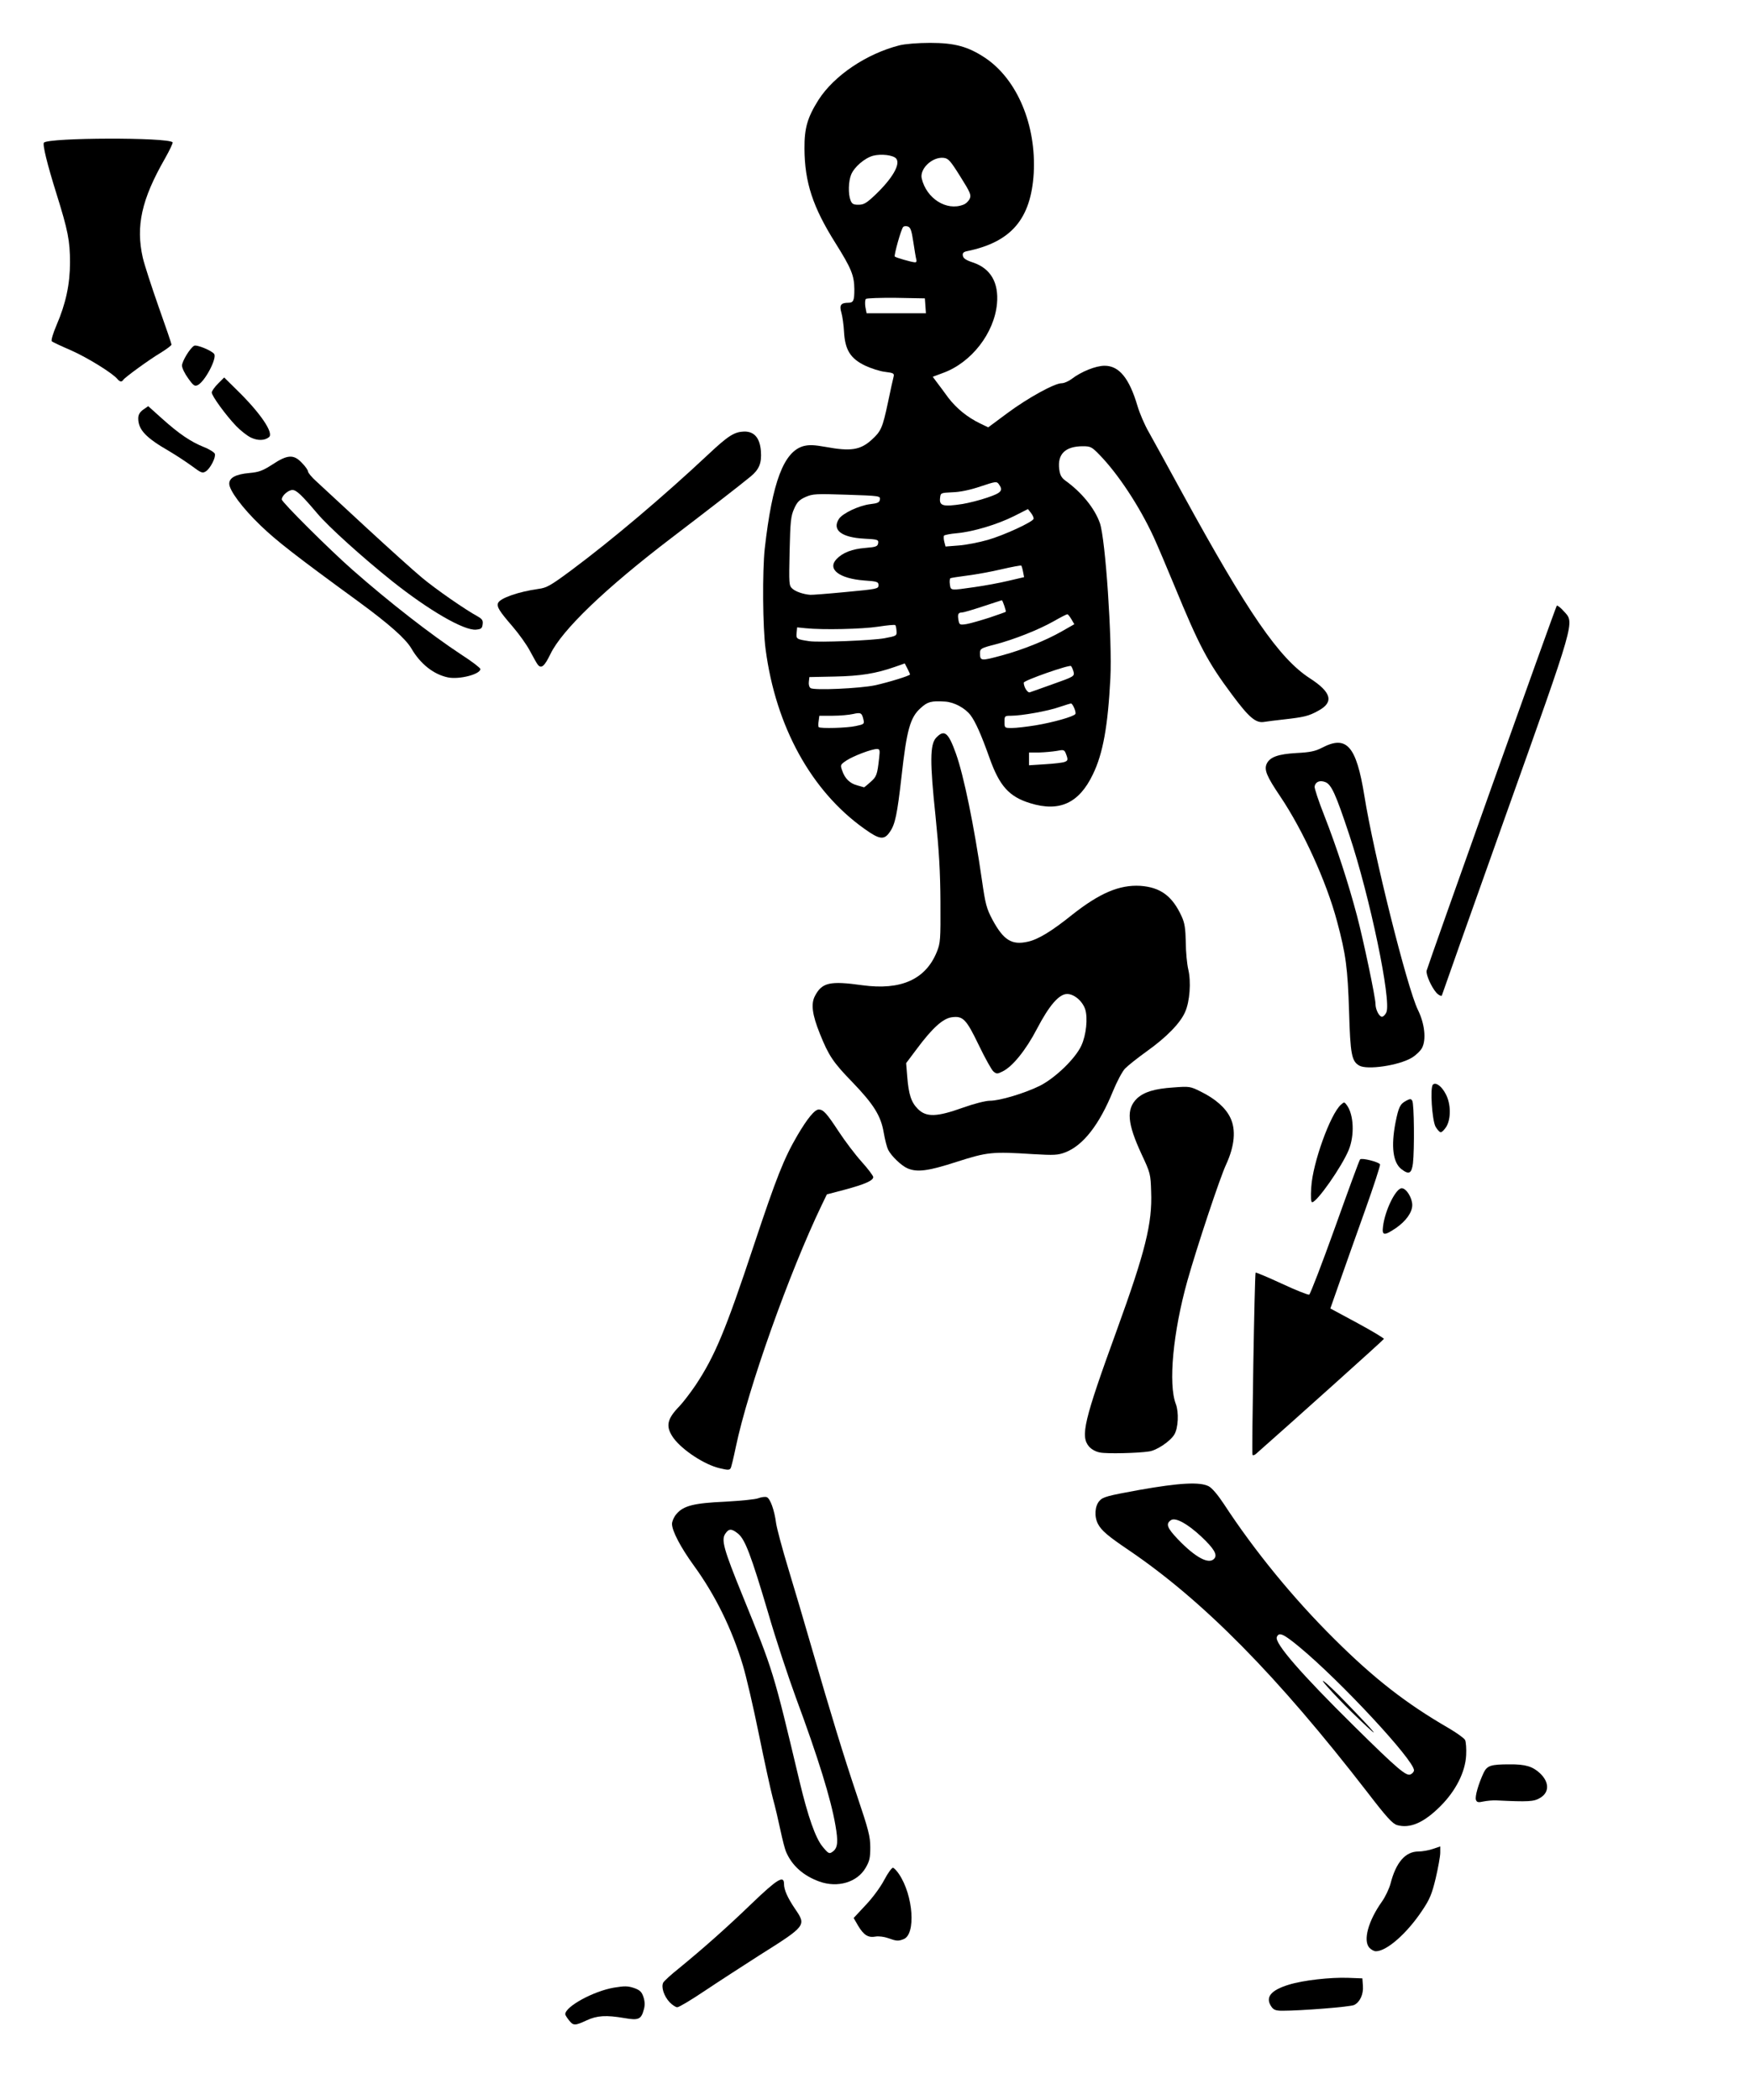 <!DOCTYPE svg PUBLIC "-//W3C//DTD SVG 20010904//EN" "http://www.w3.org/TR/2001/REC-SVG-20010904/DTD/svg10.dtd">
<svg version="1.0" xmlns="http://www.w3.org/2000/svg" width="1000px" height="1200px" viewBox="0 0 10000 12000" preserveAspectRatio="xMidYMid meet">
<g id="layer101" fill="#000000" stroke="none">
 <path d="M3251 11544 c-12 -15 -21 -30 -21 -34 0 -44 161 -132 278 -152 61 -10 79 -10 115 2 34 12 44 22 54 52 8 25 9 47 2 71 -15 56 -30 63 -110 49 -105 -18 -157 -15 -217 13 -67 31 -76 31 -101 -1z"/>
 <path d="M7266 11468 c-38 -54 -6 -95 99 -127 80 -25 238 -43 340 -39 l80 3 3 42 c4 49 -17 94 -50 110 -21 11 -305 33 -410 33 -37 0 -50 -5 -62 -22z"/>
 <path d="M3827 11442 c-33 -35 -50 -87 -37 -113 6 -10 45 -46 88 -80 138 -113 274 -233 419 -373 145 -139 183 -162 183 -111 0 34 20 79 64 144 64 94 64 95 -206 265 -95 61 -236 152 -312 203 -76 51 -146 93 -156 93 -9 0 -28 -13 -43 -28z"/>
 <path d="M7825 11130 c-37 -41 -7 -153 72 -264 19 -27 41 -73 49 -103 31 -121 85 -183 159 -183 23 0 61 -7 84 -15 l41 -14 0 36 c0 20 -12 86 -26 146 -22 91 -34 120 -77 184 -87 131 -203 233 -265 233 -10 0 -27 -9 -37 -20z"/>
 <path d="M5075 11075 c-22 -8 -54 -12 -71 -9 -43 8 -68 -8 -100 -61 l-26 -45 68 -73 c40 -42 85 -103 107 -145 21 -40 44 -71 50 -69 7 2 22 18 34 36 82 121 98 345 26 372 -31 12 -40 11 -88 -6z"/>
 <path d="M4683 10752 c-92 -33 -158 -91 -192 -172 -6 -14 -20 -68 -31 -120 -11 -52 -30 -135 -44 -185 -13 -49 -49 -215 -80 -367 -31 -153 -72 -329 -91 -392 -63 -209 -158 -402 -281 -571 -74 -102 -124 -197 -124 -237 0 -14 11 -40 25 -56 40 -48 100 -63 280 -71 88 -5 173 -13 189 -20 16 -6 37 -9 47 -6 20 7 44 73 54 150 4 28 35 145 70 260 35 116 94 314 130 440 115 397 184 623 262 855 66 196 76 234 76 296 0 60 -4 79 -27 118 -48 82 -159 115 -263 78z m79 -174 c25 -21 28 -56 12 -147 -26 -152 -100 -390 -226 -730 -43 -117 -115 -334 -158 -483 -99 -334 -132 -419 -171 -453 -38 -31 -54 -32 -75 0 -23 35 -9 87 98 350 179 440 176 431 327 1065 48 201 91 324 132 373 34 41 38 43 61 25z"/>
 <path d="M7983 10429 c-26 -8 -60 -45 -169 -187 -515 -666 -937 -1094 -1364 -1384 -120 -81 -156 -112 -176 -150 -22 -42 -18 -103 9 -132 19 -22 45 -29 227 -62 231 -41 347 -47 397 -21 20 11 52 49 87 102 174 266 395 537 630 770 229 228 412 370 654 510 46 27 88 57 94 68 5 11 8 50 6 87 -5 96 -59 203 -147 291 -95 95 -174 129 -248 108z m97 -313 c0 -58 -419 -509 -653 -703 -94 -78 -119 -89 -131 -58 -13 35 139 210 440 507 252 249 301 290 325 277 11 -5 19 -16 19 -23z m-1141 -1210 c19 -22 -2 -57 -74 -125 -79 -74 -147 -111 -173 -95 -32 21 -24 44 40 111 100 104 177 145 207 109z"/>
 <path d="M7769 9827 c-107 -101 -240 -245 -204 -219 17 11 71 63 120 114 184 190 217 232 84 105z"/>
 <path d="M8434 10285 c-7 -18 14 -91 44 -155 20 -41 41 -48 147 -48 92 -1 133 12 175 51 54 51 54 110 0 141 -35 21 -65 23 -250 14 -19 -1 -52 2 -72 6 -31 7 -39 5 -44 -9z"/>
 <path d="M4113 8390 c-87 -20 -213 -103 -264 -172 -47 -66 -39 -108 33 -182 22 -23 63 -77 93 -121 110 -166 171 -312 333 -800 129 -388 172 -496 248 -626 57 -97 99 -149 123 -149 26 1 44 20 113 125 36 55 95 133 132 174 36 40 66 80 66 87 0 20 -47 41 -162 72 l-103 27 -29 60 c-186 387 -422 1051 -491 1382 -13 62 -26 117 -30 123 -7 11 -16 11 -62 0z"/>
 <path d="M7157 8313 c-5 -10 12 -1035 18 -1041 2 -2 69 26 149 63 79 37 150 65 157 63 6 -2 73 -176 148 -385 75 -210 139 -385 143 -388 10 -10 109 15 114 29 2 6 -37 126 -87 266 -50 140 -115 323 -144 406 l-53 151 154 83 c85 46 153 87 152 91 -2 6 -536 485 -730 656 -9 8 -18 11 -21 6z"/>
 <path d="M6286 8300 c-24 -4 -49 -18 -63 -34 -50 -59 -30 -146 158 -663 164 -452 204 -613 197 -793 -3 -102 -5 -108 -55 -215 -82 -177 -88 -257 -26 -318 40 -37 100 -56 209 -63 91 -7 96 -6 156 24 83 41 141 92 168 148 34 69 25 163 -24 269 -35 75 -166 469 -221 664 -82 293 -110 590 -66 704 18 47 14 138 -9 175 -23 38 -100 90 -144 96 -64 10 -243 14 -280 6z"/>
 <path d="M7903 7008 c11 -92 73 -218 107 -218 26 0 60 55 60 96 0 42 -36 92 -94 132 -67 45 -80 43 -73 -10z"/>
 <path d="M7493 6783 c8 -136 108 -415 169 -470 19 -17 20 -17 34 2 40 54 45 173 11 256 -40 97 -182 299 -209 299 -7 0 -9 -30 -5 -87z"/>
 <path d="M8007 6680 c-47 -38 -59 -128 -33 -264 18 -90 26 -107 61 -126 23 -12 28 -12 35 0 11 17 13 278 4 358 -8 59 -23 66 -67 32z"/>
 <path d="M5185 6676 c-34 -15 -91 -69 -110 -106 -7 -14 -18 -57 -25 -97 -16 -96 -56 -161 -179 -289 -110 -113 -136 -152 -186 -277 -44 -109 -52 -171 -28 -216 40 -77 86 -87 271 -61 220 30 361 -33 425 -190 21 -52 22 -69 21 -285 -1 -175 -8 -292 -28 -490 -33 -311 -32 -411 3 -449 47 -50 70 -31 113 89 45 125 104 412 149 724 20 139 26 162 61 228 63 116 110 145 202 124 59 -13 136 -60 253 -154 157 -124 270 -172 389 -165 115 8 183 58 236 174 18 39 22 69 24 149 0 55 7 124 14 154 17 71 9 184 -18 244 -28 64 -106 144 -221 226 -53 38 -108 82 -123 98 -15 16 -46 74 -68 128 -78 192 -171 311 -273 350 -42 16 -63 17 -185 10 -233 -15 -260 -12 -435 44 -164 53 -226 61 -282 37z m316 -346 c64 -23 131 -40 155 -40 58 0 200 -43 287 -86 88 -45 202 -155 236 -229 28 -60 38 -158 22 -208 -16 -47 -63 -87 -103 -87 -46 0 -102 64 -173 200 -63 121 -140 216 -197 243 -30 15 -34 14 -52 -1 -10 -9 -48 -77 -83 -150 -72 -149 -90 -168 -155 -159 -50 7 -111 62 -200 182 l-60 80 6 75 c8 104 23 149 61 187 48 48 108 46 256 -7z"/>
 <path d="M8203 6438 c-20 -39 -32 -223 -15 -240 16 -16 50 8 74 55 29 55 30 139 3 185 -11 17 -25 32 -32 32 -7 0 -20 -15 -30 -32z"/>
 <path d="M7767 6089 c-43 -25 -51 -63 -58 -309 -8 -248 -18 -326 -69 -516 -60 -225 -193 -518 -325 -714 -77 -114 -92 -151 -77 -185 18 -39 65 -56 171 -62 77 -4 106 -10 145 -30 141 -74 196 -11 242 272 53 334 245 1100 306 1225 39 79 49 170 24 218 -9 17 -36 43 -60 57 -75 44 -254 70 -299 44z m155 -304 c30 -66 -94 -661 -212 -1015 -78 -235 -102 -287 -137 -301 -31 -12 -56 -2 -61 25 -2 9 23 85 56 168 70 179 137 385 186 570 37 140 106 468 106 505 0 32 21 73 37 73 7 0 19 -11 25 -25z"/>
 <path d="M8208 5673 c-29 -33 -60 -103 -56 -126 7 -30 737 -2079 744 -2086 3 -3 22 11 41 33 61 66 69 38 -336 1174 -199 558 -361 1016 -361 1018 0 10 -18 2 -32 -13z"/>
 <path d="M4938 4735 c-302 -215 -505 -583 -563 -1024 -17 -124 -19 -446 -5 -576 43 -382 109 -555 222 -586 32 -8 60 -7 127 5 142 26 197 18 262 -41 54 -49 62 -68 93 -213 14 -69 29 -135 32 -146 5 -20 1 -23 -48 -29 -29 -3 -81 -20 -115 -36 -83 -40 -114 -89 -120 -192 -2 -40 -9 -89 -15 -110 -13 -43 -3 -57 39 -57 30 0 35 -12 35 -78 -1 -78 -17 -118 -108 -263 -129 -205 -176 -347 -177 -539 -1 -118 17 -179 80 -279 89 -139 274 -264 463 -312 32 -8 105 -14 175 -14 141 0 217 21 315 86 183 123 292 384 277 659 -16 261 -128 393 -380 445 -21 4 -28 11 -25 26 2 15 18 26 58 39 101 34 148 115 137 236 -16 168 -146 336 -308 395 l-59 22 23 31 c13 17 43 57 66 89 47 61 108 111 182 147 l46 22 109 -81 c117 -87 270 -171 310 -171 14 0 40 -11 57 -24 56 -43 139 -76 189 -76 83 0 141 71 188 230 12 41 41 109 65 150 23 41 111 201 195 355 370 676 550 938 725 1051 124 80 139 137 47 186 -54 30 -81 36 -195 49 -45 5 -95 11 -112 14 -48 9 -87 -24 -183 -153 -142 -190 -190 -282 -332 -627 -43 -104 -96 -229 -118 -277 -81 -175 -202 -359 -310 -470 -43 -44 -50 -48 -94 -48 -101 0 -147 45 -135 133 4 31 13 47 33 62 95 68 169 159 199 244 32 91 71 671 60 886 -14 273 -42 431 -100 550 -79 165 -191 216 -357 165 -122 -37 -177 -99 -234 -260 -47 -132 -80 -206 -108 -243 -31 -41 -94 -75 -146 -78 -79 -5 -100 1 -139 37 -60 53 -80 124 -110 396 -24 211 -36 268 -65 310 -33 50 -59 47 -148 -17z m36 -266 c35 -31 39 -40 50 -141 5 -42 3 -48 -13 -48 -30 0 -133 39 -173 65 -36 24 -37 26 -26 57 15 46 44 75 87 86 20 6 37 10 38 11 1 1 18 -13 37 -30z m1109 -115 c20 -7 21 -13 8 -47 -9 -23 -13 -24 -53 -16 -24 4 -69 8 -100 9 l-58 0 0 37 0 36 93 -6 c51 -3 101 -9 110 -13z m-1194 -205 c48 -10 51 -12 45 -37 -9 -39 -15 -42 -59 -32 -22 5 -74 10 -116 10 l-77 0 -4 30 c-3 17 -2 32 0 35 10 9 161 5 211 -6z m1027 -4 c98 -16 220 -50 229 -65 6 -10 -15 -60 -25 -60 -4 0 -33 9 -66 20 -64 23 -217 50 -276 50 -37 0 -38 1 -38 35 0 35 1 35 43 35 23 0 83 -7 133 -15z m104 -237 c116 -41 120 -44 115 -68 -4 -14 -10 -29 -15 -34 -9 -9 -270 82 -270 95 0 25 22 60 35 55 8 -3 69 -24 135 -48z m-1020 8 c81 -18 200 -55 200 -62 0 -3 -7 -18 -15 -34 l-15 -29 -57 20 c-109 38 -196 52 -343 55 l-145 3 -3 27 c-2 15 2 31 10 36 20 14 282 2 368 -16z m726 -171 c118 -32 250 -85 341 -137 l72 -41 -17 -29 c-9 -15 -19 -28 -23 -28 -4 0 -38 17 -76 39 -88 50 -230 106 -338 134 -79 20 -85 24 -85 48 0 47 4 47 126 14z m-671 -98 c68 -13 70 -14 68 -41 -1 -16 -4 -31 -7 -34 -3 -3 -47 1 -98 9 -92 14 -316 19 -413 9 l-50 -5 -3 32 c-3 34 -1 36 73 47 55 8 359 -4 430 -17z m600 -118 c49 -17 91 -31 92 -33 4 -3 -18 -66 -22 -66 -2 0 -50 16 -108 35 -57 19 -112 35 -120 35 -22 0 -26 10 -20 44 5 27 8 28 47 22 22 -4 81 -21 131 -37z m-822 -146 c179 -17 187 -18 187 -39 0 -19 -7 -22 -82 -27 -143 -11 -212 -65 -158 -122 35 -37 89 -58 165 -64 62 -5 70 -9 73 -27 3 -20 -2 -22 -81 -26 -129 -7 -184 -50 -143 -113 21 -32 114 -76 178 -84 44 -5 54 -10 56 -27 3 -20 -2 -21 -189 -27 -177 -6 -195 -5 -236 13 -35 16 -48 28 -65 67 -19 42 -22 72 -26 243 -4 188 -4 196 16 214 19 17 63 32 102 35 8 1 99 -6 203 -16z m735 -28 c57 -8 144 -24 194 -36 l90 -21 -6 -31 c-3 -17 -8 -32 -10 -35 -3 -2 -53 7 -113 21 -59 14 -148 30 -196 36 -48 6 -91 13 -96 15 -4 3 -6 19 -3 36 5 35 1 35 140 15z m77 -270 c91 -26 256 -102 261 -120 2 -5 -4 -20 -14 -33 l-18 -23 -79 40 c-96 48 -232 89 -327 98 -38 3 -71 10 -74 14 -2 4 -2 20 2 35 l7 27 76 -6 c42 -3 117 -18 166 -32z m-145 -205 c36 -6 100 -22 143 -37 80 -27 91 -40 64 -77 -12 -16 -18 -15 -105 14 -59 20 -117 32 -160 33 -66 3 -67 4 -70 31 -6 47 16 53 128 36z m-212 -1132 l-3 -43 -164 -3 c-91 -1 -169 2 -173 6 -5 5 -6 26 -3 46 l7 36 170 0 169 0 -3 -42z m-52 -265 c-3 -10 -10 -55 -17 -100 -10 -67 -16 -84 -32 -89 -10 -3 -22 -2 -26 3 -12 12 -54 164 -48 169 6 6 95 32 115 33 8 1 11 -6 8 -16z m268 -313 c15 -5 31 -21 37 -34 10 -21 4 -36 -54 -128 -57 -91 -68 -103 -95 -106 -65 -7 -138 63 -125 118 27 114 141 187 237 150z m-502 -57 c98 -94 145 -175 119 -207 -17 -20 -86 -28 -132 -16 -48 13 -107 64 -125 107 -16 38 -18 111 -4 147 8 21 16 26 45 26 31 0 46 -9 97 -57z"/>
 <path d="M2560 3871 c-82 -17 -158 -77 -209 -165 -33 -56 -126 -139 -305 -270 -358 -261 -468 -347 -558 -434 -103 -99 -178 -200 -178 -238 0 -34 37 -54 114 -61 56 -5 77 -13 133 -49 86 -57 122 -59 169 -8 19 19 34 41 34 48 0 7 21 33 48 57 26 24 153 142 282 261 129 119 273 249 320 288 80 67 249 184 319 222 26 15 32 23 29 45 -3 24 -8 28 -38 31 -69 6 -269 -110 -479 -277 -169 -135 -365 -312 -427 -386 -91 -107 -120 -135 -143 -135 -24 0 -61 33 -61 54 0 15 272 286 405 403 209 184 447 369 620 483 61 39 110 77 110 83 0 30 -120 61 -185 48z"/>
 <path d="M3073 3798 c-6 -7 -25 -42 -44 -77 -18 -35 -63 -98 -100 -141 -76 -88 -91 -112 -83 -134 11 -28 117 -65 232 -81 46 -6 69 -19 190 -109 227 -169 522 -418 780 -660 114 -107 148 -128 204 -130 58 -1 90 36 96 112 5 69 -10 105 -60 146 -62 51 -243 191 -450 349 -379 289 -627 527 -693 665 -34 70 -52 85 -72 60z"/>
 <path d="M1095 2662 c-33 -24 -91 -62 -130 -85 -132 -76 -175 -122 -175 -186 0 -21 8 -35 28 -50 l29 -20 79 71 c97 87 163 132 240 163 33 13 60 31 62 39 5 23 -27 83 -51 99 -20 13 -27 10 -82 -31z"/>
 <path d="M1435 2501 c-22 -10 -61 -41 -86 -67 -60 -63 -139 -172 -139 -191 0 -8 16 -31 36 -51 l35 -35 75 74 c132 129 210 244 181 267 -25 20 -63 21 -102 3z"/>
 <path d="M1076 2163 c-20 -27 -36 -60 -36 -74 0 -24 45 -99 69 -113 13 -9 103 28 115 47 16 25 -51 154 -93 177 -18 9 -25 5 -55 -37z"/>
 <path d="M671 2166 c-28 -34 -172 -123 -265 -164 -56 -24 -105 -47 -110 -52 -5 -5 7 -45 27 -92 53 -123 77 -234 77 -358 0 -125 -12 -184 -78 -395 -52 -166 -80 -280 -71 -290 30 -29 706 -31 735 -2 4 3 -17 46 -44 94 -133 232 -167 385 -126 566 9 39 50 165 90 279 41 115 74 212 74 217 0 5 -28 26 -62 47 -67 40 -204 140 -214 155 -8 13 -20 11 -33 -5z"/>
 </g>

</svg>